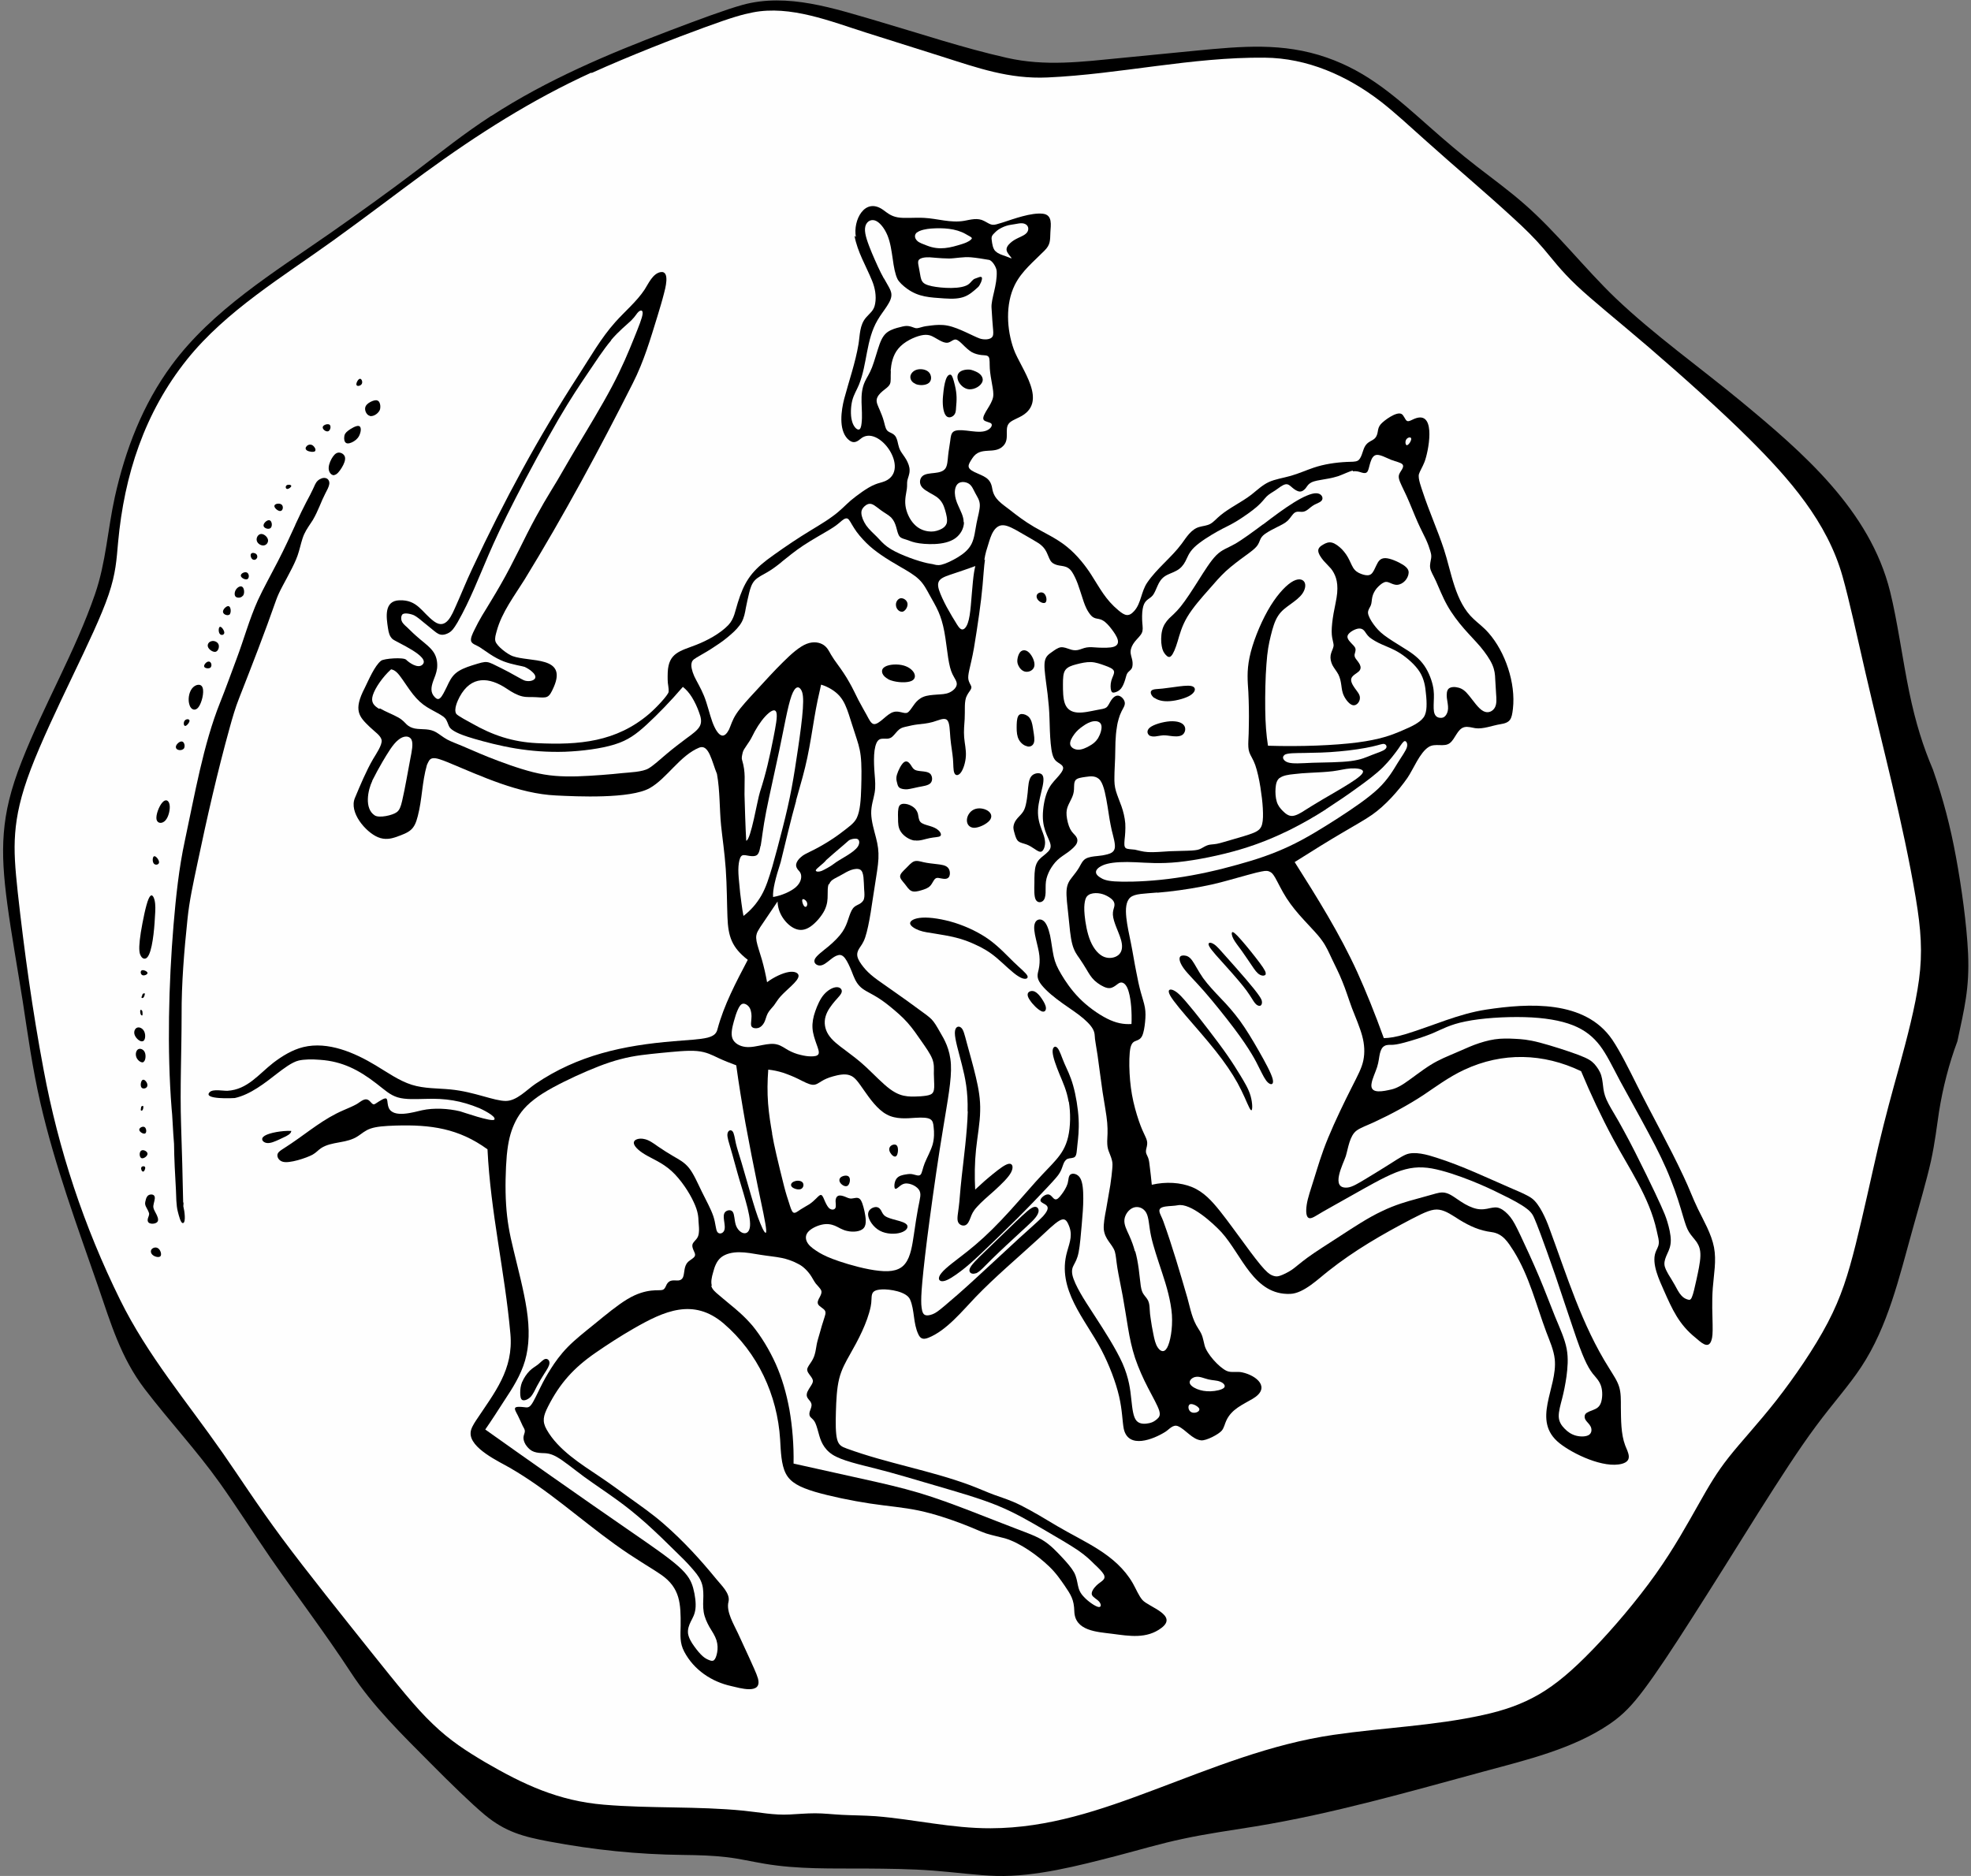 <?xml version="1.0" encoding="UTF-8"?>
<!DOCTYPE svg PUBLIC "-//W3C//DTD SVG 1.1//EN" "http://www.w3.org/Graphics/SVG/1.1/DTD/svg11.dtd">
<!-- Creator: CorelDRAW X6 -->
<svg xmlns="http://www.w3.org/2000/svg" xml:space="preserve" width="114.5mm" height="109mm" version="1.1" style="shape-rendering:geometricPrecision; text-rendering:geometricPrecision; image-rendering:optimizeQuality; fill-rule:evenodd; clip-rule:evenodd"
viewBox="0 0 11450 10900"
 xmlns:xlink="http://www.w3.org/1999/xlink">
 <rect x="0" y="0" width="11450" height="10900" fill="#808080" stroke="none"/>
 <defs>
  <style type="text/css">
   <![CDATA[
    .fil1 {fill:#FEFEFE}
    .fil0 {fill:black}
   ]]>
  </style>
 </defs>
 <g id="Layer_x0020_1">
  <g id="_379303368">
   <path class="fil0" d="M2854 673c-157,102 -288,207 -435,319 -148,112 -312,231 -504,365 -321,224 -682,444 -918,765 -168,228 -269,491 -330,766 -42,190 -51,378 -115,564 -115,334 -297,643 -426,972 -65,165 -94,291 -104,417 -10,126 -1,252 21,416 22,164 58,366 89,561 30,195 55,383 103,592 84,364 213,713 335,1065 74,215 131,412 270,595 142,186 301,356 437,547 94,132 187,279 295,436 155,224 318,438 467,666 127,195 300,363 463,527 116,117 234,232 314,299 119,99 224,127 374,155 262,49 512,75 778,78 95,1 178,4 254,13 76,9 147,26 219,38 194,33 392,27 587,28 127,1 260,2 392,12 131,10 260,28 369,31 226,6 478,-60 695,-116 131,-34 256,-72 390,-100 134,-29 278,-49 420,-72 450,-74 887,-200 1326,-319 244,-66 519,-131 731,-276 79,-54 131,-109 202,-204 71,-95 160,-229 276,-411 116,-181 259,-410 384,-610 126,-199 235,-369 336,-505 100,-135 192,-236 263,-344 156,-236 221,-522 296,-790 41,-147 83,-290 109,-405 25,-115 34,-203 47,-287 22,-139 58,-280 107,-411 40,-190 71,-306 62,-511 -8,-169 -38,-385 -70,-558 -33,-180 -74,-337 -134,-509 -56,-132 -100,-268 -138,-452 -38,-184 -69,-415 -111,-583 -117,-472 -507,-808 -866,-1105 -242,-200 -501,-383 -729,-600 -182,-175 -337,-377 -527,-544 -91,-80 -186,-149 -279,-221 -93,-72 -182,-148 -277,-232 -189,-167 -353,-317 -596,-401 -253,-88 -493,-65 -755,-40 -146,14 -292,29 -439,43 -226,22 -439,50 -663,-1 -253,-57 -504,-141 -753,-214 -249,-72 -520,-165 -781,-94 -101,28 -259,87 -425,150 -360,137 -711,285 -1036,496z"/>
   <path class="fil1" d="M3435 422c-345,157 -663,360 -969,583 -158,116 -341,256 -530,392 -291,210 -622,408 -849,691 -248,310 -365,672 -401,1063 -9,101 -13,180 -55,304 -42,124 -123,293 -211,477 -88,184 -182,382 -241,537 -59,155 -83,268 -91,373 -8,105 0,201 15,342 38,344 86,690 150,1030 87,467 234,911 445,1339 159,323 389,593 594,887 104,149 195,293 345,496 150,202 360,463 516,659 157,196 260,326 361,422 100,97 198,159 304,222 225,131 427,225 690,247 271,23 543,8 813,35 90,9 175,27 266,22 43,-2 97,-7 148,-7 51,0 99,6 156,9 57,3 124,3 197,8 224,18 440,71 667,70 336,-1 638,-106 949,-223 343,-129 679,-267 1044,-320 288,-42 582,-52 867,-115 124,-27 227,-63 327,-121 99,-58 194,-139 311,-260 117,-121 255,-283 364,-436 109,-153 188,-298 250,-407 62,-110 105,-184 176,-274 71,-90 169,-194 276,-330 106,-136 221,-303 299,-452 78,-149 118,-279 162,-454 44,-175 91,-395 132,-571 42,-176 78,-307 122,-465 43,-159 93,-345 114,-503 21,-158 12,-289 -19,-475 -74,-439 -192,-874 -292,-1308 -49,-213 -95,-425 -133,-559 -89,-318 -311,-570 -541,-799 -165,-165 -402,-376 -588,-536 -187,-160 -324,-269 -416,-356 -92,-87 -140,-153 -192,-214 -52,-61 -109,-117 -176,-178 -165,-152 -337,-296 -504,-446 -95,-85 -188,-171 -267,-232 -195,-150 -426,-252 -674,-254 -424,-4 -840,96 -1261,115 -224,10 -404,-55 -615,-122 -132,-42 -286,-90 -440,-139 -205,-65 -438,-160 -657,-117 -60,12 -116,27 -280,87 -165,60 -438,166 -656,265z"/>
   <path class="fil0" d="M4964 1370c17,94 67,175 102,261 17,41 26,89 18,133 -7,41 -27,51 -53,81 -38,44 -35,102 -44,156 -18,107 -55,212 -83,317 -17,66 -33,176 19,231 27,27 47,26 76,1 104,-90 293,178 144,245 -21,9 -42,12 -60,20 -44,17 -107,65 -142,94 -30,26 -59,59 -107,93 -47,35 -112,71 -181,115 -69,44 -142,95 -196,135 -97,74 -135,134 -171,250 -15,46 -20,93 -55,130 -48,50 -123,90 -187,115 -93,36 -160,46 -165,159 -1,32 -1,59 3,79 2,13 3,25 2,36 -5,20 -70,90 -113,127 -191,163 -407,182 -652,170 -142,-7 -258,-46 -380,-116 -12,-7 -82,-43 -89,-55 -15,-26 8,-75 20,-98 67,-124 171,-117 276,-46 28,19 58,36 87,43 29,7 58,3 82,5 64,4 73,8 102,-59 80,-183 -139,-143 -240,-180 -27,-10 -90,-56 -99,-86 -5,-18 2,-39 8,-61 29,-107 103,-204 161,-297 227,-370 440,-766 629,-1141 65,-128 102,-256 144,-392 13,-43 27,-89 37,-129 6,-23 38,-134 -19,-125 -46,8 -71,67 -93,101 -46,70 -115,127 -171,190 -83,93 -143,200 -211,305 -236,364 -435,733 -619,1126 -36,76 -68,157 -94,214 -24,53 -57,146 -128,94 -72,-53 -96,-127 -202,-123 -90,3 -76,98 -66,163 4,26 9,46 26,62 20,18 227,103 173,150 -26,23 -76,-12 -94,-30 -16,-15 -128,-7 -145,6 -38,29 -74,116 -95,158 -68,131 -33,167 28,226 31,30 67,52 70,79 3,28 -31,77 -50,109 -39,67 -75,153 -105,225 -36,84 61,197 132,228 42,18 79,9 105,0 83,-29 108,-42 128,-122 26,-100 24,-195 53,-297 8,-16 13,-36 33,-39 19,-4 53,9 88,23 197,82 412,183 629,193 119,6 432,21 545,-43 99,-56 176,-190 287,-235 56,-23 74,83 103,153 18,99 14,200 24,300 7,68 20,153 27,251 7,98 7,209 10,281 4,112 25,176 118,248 -68,130 -138,261 -176,403 -5,20 -15,38 -57,49 -43,11 -118,14 -198,21 -290,24 -556,80 -803,248 -50,34 -108,99 -172,99 -34,0 -79,-13 -133,-28 -54,-15 -117,-32 -189,-39 -71,-7 -151,-4 -224,-27 -73,-23 -140,-71 -210,-113 -121,-73 -276,-141 -420,-106 -65,16 -124,53 -174,91 -86,67 -150,156 -267,163 -25,1 -84,-12 -103,8 -43,44 140,35 146,34 91,-20 176,-88 248,-144 33,-25 84,-65 124,-74 31,-7 75,-8 124,-4 129,9 225,59 327,138 47,36 77,66 123,80 46,14 107,10 163,9 115,-4 205,10 312,54 7,3 100,46 87,66 -12,17 -185,-44 -200,-48 -67,-16 -151,-21 -220,-6 -46,10 -168,49 -194,-15 -16,-40 8,-77 -57,-36 -32,20 -28,25 -52,-1 -27,-28 -53,3 -78,17 -20,11 -43,21 -76,35 -114,49 -201,124 -303,193 -48,33 -72,43 -79,60 -6,16 5,39 29,46 38,12 139,-22 174,-41 21,-12 32,-26 48,-37 63,-42 149,-26 216,-71 22,-14 41,-33 74,-44 33,-11 79,-15 145,-17 203,-6 365,16 533,138 18,369 101,711 133,1072 19,209 -92,341 -200,504 -15,23 -30,48 -31,70 -7,91 171,171 227,204 222,128 404,296 611,445 116,84 210,136 269,177 111,77 114,169 113,296 -1,57 -6,100 21,151 56,106 159,175 274,200 45,10 181,53 154,-45 -8,-28 -30,-74 -51,-121 -22,-47 -43,-94 -65,-141 -23,-50 -70,-126 -55,-183 12,-48 -43,-97 -70,-131 -93,-114 -192,-222 -303,-319 -72,-63 -137,-107 -199,-152 -62,-45 -122,-89 -176,-125 -110,-74 -241,-155 -308,-273 -28,-49 -19,-81 7,-133 69,-137 151,-227 277,-314 65,-45 145,-97 220,-140 179,-103 348,-180 524,-30 198,170 312,416 328,674 4,69 6,146 33,198 27,52 80,79 169,106 89,26 214,52 320,68 106,16 194,22 284,41 90,19 183,51 249,76 66,25 104,44 142,57 38,12 75,19 108,28 89,26 191,100 257,163 43,41 68,80 90,111 38,56 55,82 57,150 3,115 133,120 220,131 99,13 200,31 286,-34 98,-74 -73,-121 -110,-162 -22,-25 -37,-64 -57,-99 -98,-168 -278,-236 -437,-330 -62,-37 -146,-88 -212,-121 -66,-33 -114,-46 -157,-62 -43,-16 -82,-34 -140,-56 -233,-86 -482,-127 -714,-212 -31,-11 -48,-20 -57,-54 -9,-35 -9,-96 -7,-161 2,-65 5,-135 19,-191 14,-56 39,-99 62,-140 48,-84 101,-184 121,-279 13,-60 -14,-96 66,-100 43,-2 143,12 163,59 27,62 17,137 48,202 11,23 25,33 58,20 106,-42 198,-157 275,-237 115,-119 240,-224 362,-336 50,-46 96,-92 125,-108 29,-16 40,-2 50,19 29,60 11,102 -6,162 -62,219 106,392 199,570 46,88 84,188 103,270 19,82 19,147 27,188 26,122 174,61 241,19 23,-14 45,-46 75,-33 45,20 82,77 134,82 29,3 102,-35 120,-57 13,-16 17,-39 26,-58 31,-67 95,-92 154,-127 107,-64 22,-135 -62,-153 -30,-7 -64,4 -91,-9 -44,-21 -114,-98 -127,-147 -11,-43 -10,-58 -36,-97 -37,-56 -46,-114 -64,-179 -43,-148 -88,-302 -140,-446 -16,-45 -49,-77 15,-86 21,-3 49,-3 69,-7 75,-15 205,104 254,157 119,132 188,367 400,358 78,-3 164,-89 221,-133 150,-119 313,-213 483,-302 81,-42 122,-60 161,-54 40,6 78,34 118,59 61,37 116,62 186,71 66,9 95,58 129,111 90,145 130,312 189,470 20,53 43,103 49,158 17,168 -138,356 28,488 78,62 257,148 363,119 64,-18 34,-66 18,-107 -25,-66 -24,-151 -25,-220 0,-45 1,-85 -10,-120 -11,-36 -33,-67 -58,-108 -160,-253 -245,-537 -348,-815 -18,-50 -56,-139 -101,-172 -26,-19 -67,-36 -109,-54 -146,-63 -295,-135 -447,-183 -49,-16 -127,-39 -177,-17 -28,12 -67,39 -109,65 -42,27 -88,54 -127,78 -40,24 -74,45 -101,48 -106,11 -24,-141 -11,-182 14,-46 22,-119 63,-149 23,-17 61,-30 104,-50 95,-44 197,-99 285,-157 63,-42 147,-105 236,-146 222,-104 460,-97 679,8 55,132 116,262 185,391 93,174 211,339 254,535 8,38 15,58 12,77 -2,19 -14,35 -19,51 -23,66 23,161 48,218 50,113 88,199 185,277 27,22 74,72 92,15 6,-17 8,-40 7,-92 -1,-52 -5,-132 1,-212 6,-80 22,-159 7,-237 -15,-78 -61,-156 -93,-222 -32,-66 -50,-119 -84,-190 -83,-178 -181,-351 -269,-527 -48,-96 -99,-199 -145,-267 -158,-232 -486,-212 -731,-175 -164,25 -310,94 -467,142 -60,18 -94,23 -129,24 -50,-139 -105,-275 -154,-383 -101,-222 -234,-435 -364,-640 98,-62 196,-123 273,-168 77,-46 133,-76 177,-107 76,-53 152,-138 205,-214 35,-51 72,-148 124,-180 38,-24 89,3 122,-22 32,-24 44,-83 85,-93 20,-5 44,3 63,6 45,7 101,-16 146,-23 59,-9 66,-30 73,-90 17,-148 -44,-330 -142,-441 -32,-36 -61,-56 -86,-80 -109,-100 -129,-272 -173,-406 -37,-112 -86,-220 -123,-333 -7,-22 -29,-78 -22,-103 5,-17 21,-42 32,-70 22,-55 70,-290 -46,-256 -24,7 -43,23 -55,17 -12,-6 -18,-34 -33,-41 -29,-15 -102,39 -120,60 -12,14 -15,28 -17,42 -10,65 -51,41 -77,91 -11,21 -18,68 -40,79 -13,7 -35,6 -63,7 -64,3 -133,13 -194,34 -39,13 -86,34 -132,47 -46,13 -90,19 -127,36 -37,17 -67,46 -101,73 -57,44 -127,76 -181,121 -21,17 -38,38 -58,49 -20,11 -44,12 -64,18 -47,13 -75,60 -102,97 -60,81 -145,144 -201,227 -35,52 -35,119 -74,163 -33,38 -56,28 -92,-2 -76,-63 -107,-127 -159,-208 -30,-47 -80,-113 -141,-162 -60,-49 -132,-81 -190,-115 -58,-34 -103,-69 -140,-98 -48,-38 -94,-62 -104,-126 -10,-64 -51,-70 -103,-95 -49,-24 -38,-41 -12,-81 47,-73 129,-17 180,-72 37,-39 6,-94 30,-127 11,-16 37,-26 61,-38 179,-85 9,-283 -31,-396 -41,-114 -49,-262 6,-373 40,-81 111,-137 173,-200 35,-35 32,-59 34,-107 2,-40 14,-100 -43,-107 -68,-8 -170,30 -235,51 -61,19 -57,19 -107,-9 -37,-20 -77,-8 -115,-1 -80,14 -155,-13 -234,-17 -55,-3 -113,4 -153,-3 -40,-7 -62,-27 -84,-43 -107,-77 -177,60 -159,157zm-2802 3167c17,-34 40,-77 59,-109 31,-52 61,-104 93,-129 31,-26 64,-25 76,-2 12,23 2,69 -6,110 -16,82 -29,165 -48,247 -8,34 -15,53 -31,65 -23,18 -102,36 -128,19 -62,-40 -40,-148 -14,-201z"/>
   <path class="fil0" d="M2071 2237c4,10 25,5 31,-7 6,-12 -2,-31 -12,-29 -10,2 -23,26 -19,36z"/>
   <path class="fil0" d="M2148 2417c17,4 39,-8 50,-22 12,-13 12,-27 11,-40 -2,-13 -6,-24 -17,-28 -10,-4 -26,1 -41,9 -15,8 -29,20 -30,37 -1,17 10,39 27,43z"/>
   <path class="fil0" d="M1906 2506c13,-4 19,-29 9,-38 -10,-8 -37,0 -40,13 -3,13 18,29 31,25z"/>
   <path class="fil0" d="M2011 2574c10,6 29,0 45,-10 16,-10 29,-24 35,-43 7,-19 8,-43 -7,-46 -14,-3 -44,14 -61,27 -17,13 -22,22 -23,35 -2,13 0,31 11,37z"/>
   <path class="fil0" d="M1830 2621c8,-8 -3,-26 -15,-34 -12,-7 -26,-3 -33,5 -8,8 -10,18 2,26 12,7 39,11 47,3z"/>
   <path class="fil0" d="M1942 2760c15,-2 30,-21 43,-42 13,-21 23,-45 19,-62 -4,-17 -23,-28 -39,-26 -16,2 -28,17 -39,36 -11,20 -19,44 -16,63 3,19 17,34 32,32z"/>
   <path class="fil0" d="M1668 2841c9,1 25,-11 24,-18 -1,-7 -19,-9 -27,-3 -8,6 -6,20 3,21z"/>
   <path class="fil0" d="M1630 2969c14,-2 18,-27 6,-37 -12,-10 -40,-6 -42,7 -2,12 22,33 36,30z"/>
   <path class="fil0" d="M1572 3068c12,-11 8,-41 -6,-45 -14,-4 -37,17 -35,32 2,15 30,23 41,13z"/>
   <path class="fil0" d="M1534 3169c16,-3 27,-20 22,-36 -5,-17 -26,-33 -42,-30 -16,3 -27,23 -22,40 5,17 26,29 42,26z"/>
   <path class="fil0" d="M1466 3249c8,7 20,4 25,-4 6,-7 5,-19 -3,-26 -8,-7 -23,-9 -29,-2 -6,7 -2,25 6,31z"/>
   <path class="fil0" d="M1437 3365c12,-6 11,-31 -2,-38 -13,-7 -37,5 -36,18 1,13 26,26 39,20z"/>
   <path class="fil0" d="M1412 3461c10,-14 7,-41 -3,-50 -10,-9 -27,-1 -37,13 -10,14 -12,34 -3,43 10,9 32,8 42,-6z"/>
   <path class="fil0" d="M1336 3567c7,-11 5,-36 -4,-43 -9,-7 -25,5 -32,16 -7,11 -6,21 3,28 9,7 27,10 34,-1z"/>
   <path class="fil0" d="M1276 3682c8,12 26,8 27,-5 1,-13 -16,-37 -25,-35 -9,2 -10,29 -2,40z"/>
   <path class="fil0" d="M1253 3787c15,-4 23,-29 16,-44 -7,-15 -27,-22 -42,-17 -15,4 -25,20 -18,35 7,15 29,30 45,26z"/>
   <path class="fil0" d="M1224 3877c9,-10 3,-32 -10,-33 -13,-2 -31,18 -28,29 3,11 29,14 38,5z"/>
   <path class="fil0" d="M1101 4097c9,27 33,37 52,12 19,-25 34,-86 24,-113 -9,-27 -43,-20 -62,5 -19,25 -24,68 -14,95z"/>
   <path class="fil0" d="M1076 4218c9,0 26,-21 25,-31 -1,-10 -19,-11 -28,0 -8,10 -7,31 3,31z"/>
   <path class="fil0" d="M1070 4345c6,-12 0,-33 -11,-36 -12,-4 -29,10 -35,22 -6,12 0,23 12,26 12,4 29,0 35,-12z"/>
   <path class="fil0" d="M961 4767c19,-21 29,-66 24,-92 -5,-26 -23,-34 -42,-12 -19,21 -38,71 -34,97 5,26 33,28 52,7z"/>
   <path class="fil0" d="M924 5011c1,-14 -18,-38 -28,-36 -10,2 -12,30 -3,42 9,12 30,8 31,-6z"/>
   <path class="fil0" d="M815 5547c8,23 27,31 41,15 14,-16 24,-54 31,-99 7,-44 11,-94 13,-135 3,-41 4,-72 -2,-97 -6,-25 -19,-45 -35,-8 -16,37 -34,129 -45,195 -10,66 -12,105 -4,128z"/>
   <path class="fil0" d="M827 5666c11,5 31,-4 30,-13 -1,-9 -23,-19 -33,-15 -10,4 -8,23 3,28z"/>
   <path class="fil0" d="M833 5797c6,-6 10,-24 8,-25 -17,-2 -13,13 -18,19 -4,6 3,11 9,6z"/>
   <path class="fil0" d="M828 5895c0,-8 2,-28 -11,-27 -4,-1 -3,16 0,25 4,9 11,10 11,2z"/>
   <path class="fil0" d="M830 6050c14,-5 17,-34 9,-54 -8,-20 -28,-30 -42,-25 -14,5 -22,25 -14,44 8,20 32,40 46,35z"/>
   <path class="fil0" d="M834 6170c12,-8 15,-38 7,-56 -8,-18 -27,-24 -39,-17 -12,8 -17,29 -9,48 8,18 29,33 41,26z"/>
   <path class="fil0" d="M856 6308c3,-15 -15,-38 -26,-34 -11,3 -17,33 -8,45 9,11 32,5 34,-10z"/>
   <path class="fil0" d="M829 6449c4,-7 5,-22 2,-23 -14,-1 -11,12 -13,20 -2,8 6,10 10,4z"/>
   <path class="fil0" d="M843 6586c10,-5 8,-30 -3,-37 -11,-7 -32,4 -31,16 1,12 24,26 34,21z"/>
   <path class="fil0" d="M1548 6641c22,4 50,-9 74,-20 24,-11 43,-20 55,-28 11,-8 15,-15 15,-22 -55,-2 -126,11 -154,28 -28,17 -12,38 10,42z"/>
   <path class="fil0" d="M821 6729c12,6 36,-11 36,-25 0,-14 -25,-27 -37,-18 -12,8 -11,37 1,43z"/>
   <path class="fil0" d="M831 6808c7,0 15,-18 12,-26 -3,-8 -18,-7 -22,1 -4,9 3,25 10,24z"/>
   <path class="fil0" d="M866 7048c2,12 -4,21 -7,32 -3,11 -1,24 12,28 13,5 38,2 45,-11 7,-12 -3,-34 -12,-50 -8,-16 -15,-26 -13,-42 2,-17 12,-40 7,-53 -4,-13 -23,-14 -34,-8 -11,6 -16,20 -18,31 -3,11 -5,20 0,32 5,12 16,28 19,40z"/>
   <path class="fil0" d="M933 7298c7,-11 -1,-36 -15,-45 -13,-9 -31,-3 -38,7 -7,11 -3,26 11,35 13,9 35,13 42,3z"/>
   <path class="fil1" d="M5136 1619c21,39 39,63 42,87 3,24 -9,47 -25,72 -16,25 -37,51 -55,82 -68,116 -59,253 -108,375 -14,34 -30,57 -39,92 -9,36 -11,85 -2,118 8,33 27,51 38,51 11,1 16,-16 18,-36 10,-82 -17,-165 20,-244 11,-24 26,-43 41,-82 15,-39 30,-96 44,-135 14,-38 28,-57 48,-71 21,-14 48,-22 70,-27 22,-6 37,-9 52,-6 15,2 29,10 41,12 12,1 23,-4 36,-7 13,-4 29,-6 54,-9 25,-3 58,-6 94,1 35,7 72,23 105,38 33,15 62,30 82,37 20,7 64,10 75,-14 5,-11 3,-29 1,-51 -2,-22 -4,-48 -8,-114 -3,-52 34,-131 30,-212 -1,-23 -26,-63 -45,-66 -35,-6 -71,-12 -105,-15 -43,-4 -94,7 -127,7 -59,-1 -90,-6 -113,-7 -30,-1 -54,4 -63,16 -8,12 0,35 4,60 11,61 8,78 73,92 52,11 176,21 216,-14 11,-9 21,-26 34,-30 14,-4 36,-17 40,-6 4,11 -11,45 -22,55 -58,53 -88,74 -197,66 -82,-6 -147,-7 -215,-56 -25,-18 -47,-39 -56,-56 -14,-28 -22,-73 -28,-118 -7,-46 -13,-93 -30,-135 -17,-42 -46,-79 -73,-88 -28,-9 -55,10 -58,46 -3,36 18,89 40,143 23,54 47,108 69,147z"/>
   <path class="fil1" d="M5784 1460c14,15 39,22 59,29 20,7 36,16 33,10 -3,-6 -24,-26 -28,-43 -4,-17 8,-32 21,-44 13,-12 28,-21 47,-30 19,-9 42,-18 52,-34 10,-16 7,-38 -14,-47 -21,-9 -44,0 -81,5 -37,5 -73,25 -89,41 -15,16 -27,22 -23,47 3,25 7,50 21,65z"/>
   <path class="fil1" d="M5327 1350c-17,14 -14,34 0,48 13,14 37,20 58,29 74,29 134,13 207,-10 37,-12 48,-23 53,-30 5,-7 -13,-14 -35,-27 -57,-33 -133,-37 -201,-32 -28,2 -65,9 -82,23z"/>
   <path class="fil1" d="M5175 2156c-2,37 2,59 -5,75 -7,16 -25,27 -42,41 -17,14 -32,31 -35,49 -3,18 8,39 17,60 9,21 18,43 24,65 6,21 9,41 18,53 9,12 22,14 33,21 11,6 19,16 23,27 5,11 7,24 10,36 3,12 6,24 14,38 8,14 22,31 33,50 11,20 20,42 19,64 0,21 -10,42 -13,57 -3,16 0,26 -3,49 -3,23 -13,58 -8,97 5,39 25,81 50,107 25,27 54,38 80,42 26,4 47,0 67,-8 20,-8 37,-20 43,-40 5,-20 -2,-49 -10,-76 -8,-27 -18,-51 -44,-72 -26,-20 -68,-36 -88,-58 -20,-22 -16,-51 0,-66 16,-15 46,-16 72,-19 27,-3 50,-9 62,-26 12,-17 13,-47 16,-76 3,-30 9,-59 12,-84 3,-25 5,-44 19,-54 14,-10 41,-10 76,-6 35,4 77,11 106,3 30,-8 46,-30 39,-42 -7,-11 -38,-11 -46,-24 -8,-13 8,-39 22,-62 15,-24 28,-46 33,-69 4,-23 -1,-47 -6,-76 -5,-28 -11,-61 -13,-90 -2,-29 1,-55 -6,-67 -7,-12 -24,-10 -42,-12 -18,-2 -39,-7 -57,-17 -18,-11 -35,-27 -50,-42 -15,-15 -30,-29 -42,-31 -13,-2 -24,9 -35,14 -11,6 -22,6 -37,1 -15,-5 -33,-16 -52,-27 -19,-11 -40,-21 -79,-12 -39,9 -98,36 -131,76 -34,40 -42,92 -45,129z"/>
   <path class="fil1" d="M8175 2586c10,-2 25,-27 23,-38 -2,-11 -21,-7 -29,6 -8,13 -4,35 6,33z"/>
   <path class="fil1" d="M7860 2734c-23,5 -53,21 -87,33 -34,11 -74,17 -103,22 -29,5 -48,10 -60,19 -12,8 -18,20 -26,30 -9,10 -20,19 -34,18 -14,-1 -29,-11 -42,-22 -13,-11 -24,-23 -40,-20 -17,3 -39,21 -59,35 -20,13 -37,22 -51,36 -14,14 -25,32 -56,59 -31,27 -83,63 -121,86 -38,23 -64,33 -107,57 -43,24 -103,61 -136,93 -33,32 -40,60 -52,82 -12,23 -28,41 -50,53 -22,13 -50,20 -70,34 -20,14 -32,33 -41,54 -10,21 -17,42 -28,56 -11,14 -26,20 -37,31 -11,11 -18,25 -22,49 -4,23 -4,55 -2,80 2,25 5,42 -3,59 -8,17 -27,33 -41,51 -14,18 -23,37 -24,56 -1,18 7,36 10,53 3,17 2,34 -3,45 -6,11 -17,17 -24,26 -7,9 -9,21 -14,38 -5,17 -13,39 -24,53 -11,14 -25,20 -36,23 -11,3 -18,2 -22,-10 -4,-12 -5,-36 1,-58 6,-22 20,-42 15,-56 -5,-14 -28,-23 -53,-32 -25,-9 -52,-19 -80,-20 -28,-1 -58,6 -85,13 -27,7 -51,15 -64,33 -13,18 -14,47 -14,84 0,37 0,82 12,113 12,31 36,47 71,50 35,3 80,-8 111,-14 31,-6 47,-7 59,-16 11,-9 17,-26 27,-41 10,-15 25,-29 41,-27 17,2 35,21 38,39 3,18 -10,35 -18,51 -8,16 -13,30 -17,44 -4,14 -8,28 -11,51 -4,23 -7,55 -8,84 -1,30 -1,58 -2,93 -1,35 -4,76 -4,109 -1,33 1,57 9,84 8,27 21,57 32,88 11,31 19,65 22,99 2,34 -1,70 -4,95 -2,26 -3,41 7,49 10,7 31,6 53,9 21,4 43,12 76,14 34,2 81,-2 128,-5 47,-2 96,-2 126,-4 30,-2 42,-5 55,-12 13,-7 27,-16 41,-20 14,-4 27,-3 50,-7 22,-4 54,-15 94,-26 40,-12 89,-25 120,-38 31,-13 43,-27 49,-50 6,-23 6,-57 4,-93 -2,-37 -7,-77 -14,-122 -7,-45 -18,-95 -30,-129 -12,-34 -27,-53 -34,-73 -7,-20 -7,-42 -6,-67 1,-25 3,-54 3,-103 1,-49 0,-118 -3,-181 -4,-63 -10,-120 7,-202 17,-82 59,-188 105,-270 46,-82 97,-139 136,-165 39,-26 66,-20 77,-3 11,17 5,45 -11,68 -16,23 -42,42 -68,61 -26,19 -53,37 -73,68 -20,30 -32,72 -43,117 -11,44 -20,90 -25,165 -6,74 -8,177 -7,260 1,84 6,149 16,213 193,6 387,-2 519,-19 132,-17 201,-44 246,-63 45,-19 67,-29 88,-41 21,-12 40,-26 52,-43 11,-17 15,-38 16,-60 1,-23 0,-48 -4,-82 -3,-34 -9,-78 -35,-120 -26,-42 -74,-83 -114,-109 -41,-26 -74,-37 -105,-51 -30,-13 -57,-29 -73,-42 -16,-14 -21,-26 -29,-36 -8,-10 -20,-18 -40,-14 -20,4 -49,21 -57,37 -8,16 6,32 18,45 12,13 24,23 26,34 3,11 -3,24 -5,34 -1,10 2,18 9,27 13,18 40,45 17,70 -12,12 -37,23 -44,40 -7,16 5,38 19,58 14,20 31,37 30,58 0,21 -18,44 -38,42 -20,-2 -42,-29 -54,-53 -12,-24 -13,-44 -16,-64 -3,-21 -7,-42 -17,-62 -10,-19 -25,-36 -35,-55 -9,-19 -13,-39 -10,-57 3,-18 12,-33 15,-45 4,-12 2,-19 -1,-33 -3,-13 -8,-32 -8,-60 0,-28 4,-65 11,-105 7,-40 18,-84 21,-119 3,-36 0,-63 -7,-86 -7,-22 -17,-40 -29,-55 -13,-15 -28,-29 -43,-46 -15,-18 -30,-40 -31,-57 -1,-17 13,-28 29,-37 15,-9 32,-16 51,-11 19,5 40,21 58,39 18,19 32,40 42,61 11,21 18,43 32,58 13,15 33,23 50,28 18,5 34,6 46,-4 12,-10 20,-30 30,-51 10,-21 21,-41 51,-41 29,0 77,22 104,39 27,18 33,32 32,47 -1,16 -9,33 -21,46 -12,13 -29,22 -45,23 -16,1 -30,-6 -42,-11 -12,-5 -22,-9 -35,-3 -13,5 -30,20 -43,35 -13,16 -21,33 -25,50 -4,17 -3,35 -9,49 -6,14 -17,26 -16,44 2,18 16,43 32,65 16,22 33,42 62,64 29,22 70,47 110,72 41,25 81,51 112,90 31,38 51,89 60,128 9,39 7,67 6,95 -1,28 -2,56 5,72 7,17 20,22 32,23 12,1 22,-2 30,-11 8,-9 15,-23 16,-42 1,-18 -4,-41 -7,-63 -2,-22 -1,-43 11,-54 13,-11 37,-11 58,-5 21,6 38,18 61,47 24,29 53,74 82,89 28,15 55,1 67,-21 12,-22 9,-52 7,-81 -2,-29 -3,-57 -5,-84 -1,-27 -3,-52 -17,-84 -14,-32 -40,-69 -69,-104 -29,-34 -61,-66 -95,-105 -34,-39 -70,-86 -98,-136 -28,-50 -48,-103 -65,-140 -17,-37 -31,-57 -34,-78 -3,-20 4,-41 6,-57 2,-16 -1,-26 -6,-43 -5,-17 -13,-40 -25,-66 -12,-26 -28,-55 -48,-100 -20,-45 -43,-105 -64,-151 -21,-46 -39,-78 -44,-100 -5,-22 4,-33 12,-46 9,-13 17,-28 8,-38 -9,-10 -35,-15 -65,-26 -29,-12 -62,-30 -83,-29 -21,1 -31,21 -38,43 -7,21 -10,43 -17,54 -8,11 -19,10 -33,6 -14,-4 -30,-11 -53,-7z"/>
   <path class="fil1" d="M5600 3036c-1,34 -19,69 -51,92 -31,22 -75,31 -118,33 -43,2 -85,-2 -112,-8 -27,-6 -39,-13 -53,-17 -14,-5 -30,-7 -40,-19 -10,-12 -14,-34 -20,-55 -6,-21 -14,-39 -29,-55 -15,-15 -39,-27 -59,-42 -20,-14 -38,-31 -54,-36 -16,-5 -30,2 -41,12 -11,10 -20,22 -19,41 1,20 11,46 28,71 17,24 41,45 62,66 20,21 37,41 62,59 25,18 59,35 98,51 39,16 84,31 112,38 28,8 41,8 53,11 13,3 27,9 51,3 25,-6 61,-23 94,-43 33,-20 63,-44 80,-78 17,-34 21,-79 29,-120 8,-41 20,-79 19,-107 -1,-28 -15,-46 -26,-67 -11,-20 -19,-43 -37,-55 -18,-12 -45,-14 -61,-3 -16,11 -22,35 -21,58 1,24 8,47 21,75 12,28 30,59 30,92z"/>
   <path class="fil1" d="M4540 3266c-32,26 -57,44 -83,59 -26,15 -54,28 -72,47 -18,19 -26,45 -33,73 -7,28 -13,57 -19,86 -5,29 -10,57 -24,83 -14,26 -38,51 -65,74 -26,23 -55,45 -88,66 -32,22 -68,43 -93,57 -25,15 -41,22 -45,40 -5,18 1,46 15,78 15,32 38,68 57,115 19,47 32,106 48,150 16,44 35,73 53,79 17,6 32,-11 44,-34 11,-24 18,-54 43,-92 25,-38 67,-83 116,-136 49,-53 103,-113 154,-163 50,-50 97,-91 138,-107 41,-16 77,-8 99,7 22,15 31,36 42,55 11,19 23,36 42,62 19,26 44,62 64,98 21,36 37,72 54,105 17,33 34,61 48,87 14,26 24,48 40,52 16,3 36,-13 56,-30 20,-17 40,-35 60,-40 20,-6 41,1 55,4 14,3 23,4 33,-6 10,-9 21,-28 34,-45 13,-17 29,-32 51,-41 22,-9 50,-11 77,-13 27,-2 52,-2 74,-12 22,-10 41,-28 43,-47 2,-18 -14,-37 -25,-60 -11,-23 -18,-51 -25,-95 -7,-44 -13,-103 -22,-151 -9,-48 -20,-84 -35,-118 -15,-34 -34,-65 -51,-96 -17,-31 -33,-63 -61,-90 -28,-27 -68,-50 -108,-73 -40,-23 -80,-47 -113,-70 -33,-23 -60,-44 -86,-70 -26,-26 -53,-57 -70,-85 -18,-27 -27,-51 -39,-56 -13,-5 -29,9 -44,22 -15,13 -30,25 -67,47 -37,22 -96,55 -146,88 -50,33 -90,67 -123,93z"/>
   <path class="fil1" d="M5722 3251c-6,40 -9,96 -14,150 -5,54 -11,106 -20,169 -9,63 -20,137 -30,195 -10,58 -21,99 -27,127 -6,28 -8,44 -5,58 3,14 11,26 15,35 4,9 2,15 -4,25 -7,10 -18,25 -25,43 -6,19 -7,41 -7,60 0,20 0,36 -1,65 -2,29 -6,69 -3,106 3,37 12,71 10,109 -2,37 -15,78 -30,97 -15,19 -31,17 -37,1 -7,-16 -5,-47 -8,-82 -3,-35 -11,-76 -15,-120 -4,-44 -3,-92 -20,-106 -16,-15 -50,3 -82,12 -32,9 -61,11 -87,14 -25,3 -46,8 -63,12 -17,4 -31,6 -45,17 -14,11 -28,32 -41,43 -13,11 -26,12 -41,11 -15,0 -31,-2 -43,13 -12,15 -19,46 -21,81 -2,36 0,76 3,113 3,37 6,71 0,107 -6,36 -21,75 -20,121 1,46 17,98 28,141 11,43 16,77 14,121 -2,44 -12,97 -20,151 -9,54 -16,107 -25,162 -9,55 -20,110 -32,145 -12,35 -25,48 -34,63 -9,14 -15,30 -11,48 4,19 19,41 35,61 16,20 34,38 62,60 28,22 68,48 115,82 48,33 104,74 142,102 39,28 60,43 77,60 16,17 28,37 50,76 23,39 57,96 62,185 5,89 -19,210 -45,371 -27,161 -56,363 -78,527 -22,163 -36,288 -43,365 -7,77 -7,106 -6,132 2,26 5,48 16,58 12,10 32,6 50,-1 18,-7 33,-18 71,-50 38,-32 100,-85 180,-159 80,-73 180,-167 251,-232 71,-65 114,-101 139,-128 25,-28 33,-47 23,-60 -10,-13 -37,-18 -38,-32 0,-14 26,-36 45,-35 18,1 27,24 39,28 12,5 25,-9 39,-28 14,-18 28,-41 35,-63 6,-22 4,-44 17,-53 13,-9 41,-4 56,21 15,25 18,71 18,118 0,47 -4,96 -9,153 -5,56 -10,120 -18,160 -8,40 -19,56 -27,72 -9,16 -15,33 -9,61 6,28 25,67 46,104 21,37 44,72 90,143 46,71 116,179 155,266 38,87 45,153 51,209 6,56 11,102 30,124 19,22 52,19 75,14 22,-5 33,-14 44,-23 11,-10 22,-20 13,-50 -9,-29 -37,-78 -65,-132 -28,-54 -55,-114 -75,-173 -19,-58 -31,-115 -41,-175 -10,-60 -20,-125 -31,-186 -11,-61 -24,-119 -31,-163 -7,-44 -8,-73 -15,-96 -8,-23 -23,-40 -36,-59 -13,-19 -25,-40 -28,-70 -2,-30 5,-71 14,-117 8,-46 17,-98 24,-139 6,-40 9,-69 11,-91 2,-22 3,-38 -2,-55 -4,-17 -13,-36 -19,-53 -6,-17 -8,-31 -8,-56 1,-25 4,-60 0,-107 -4,-48 -16,-107 -27,-180 -11,-73 -21,-158 -29,-212 -8,-54 -13,-76 -15,-95 -2,-19 0,-36 -13,-59 -13,-23 -41,-51 -79,-80 -38,-29 -86,-59 -130,-93 -45,-34 -86,-73 -102,-102 -16,-29 -8,-48 -3,-71 5,-23 7,-50 4,-79 -3,-29 -12,-61 -20,-96 -8,-34 -15,-71 -6,-93 8,-22 31,-28 49,-14 18,13 30,46 39,85 8,39 13,85 21,122 8,37 21,65 44,104 23,39 57,90 104,138 47,48 108,92 161,119 53,27 98,35 143,32 3,-69 -3,-140 -15,-183 -11,-43 -28,-56 -41,-58 -14,-2 -24,9 -37,18 -13,9 -27,18 -49,13 -22,-5 -51,-23 -72,-42 -21,-20 -33,-41 -46,-63 -13,-22 -27,-44 -42,-66 -15,-21 -31,-42 -42,-83 -11,-41 -16,-103 -22,-162 -6,-59 -14,-115 -11,-152 3,-37 17,-56 32,-75 15,-19 30,-38 41,-57 11,-19 19,-39 37,-50 18,-11 46,-14 68,-16 23,-2 40,-5 59,-10 19,-5 39,-13 43,-37 4,-24 -8,-63 -18,-104 -9,-41 -16,-82 -24,-137 -9,-54 -20,-121 -42,-151 -23,-30 -57,-25 -85,-21 -28,4 -49,7 -59,19 -10,13 -8,35 -9,54 -1,19 -6,35 -13,50 -7,16 -16,31 -22,46 -6,15 -10,30 -8,55 2,24 10,58 21,79 11,21 24,30 33,42 9,12 12,27 4,43 -8,16 -28,33 -49,49 -21,15 -44,29 -62,46 -18,17 -32,37 -44,58 -11,21 -20,44 -23,67 -3,23 -1,45 -2,66 -1,21 -5,39 -17,48 -12,9 -31,10 -41,-10 -9,-19 -8,-57 -7,-96 0,-38 0,-77 9,-103 9,-27 26,-41 45,-56 18,-15 38,-30 40,-49 3,-20 -11,-44 -23,-73 -12,-29 -22,-63 -22,-107 0,-44 9,-99 24,-137 15,-39 36,-61 56,-83 20,-22 37,-43 38,-58 1,-15 -15,-24 -29,-33 -14,-9 -26,-20 -34,-51 -8,-31 -12,-84 -14,-133 -2,-49 -2,-93 -6,-141 -4,-48 -10,-99 -17,-147 -6,-48 -12,-91 -6,-119 6,-28 23,-39 40,-51 17,-12 34,-25 52,-28 18,-2 36,6 52,11 16,6 31,8 47,5 16,-3 33,-12 52,-15 19,-3 40,-1 69,1 29,1 67,2 88,-5 22,-7 28,-23 23,-41 -5,-19 -20,-41 -36,-62 -16,-21 -34,-41 -51,-50 -17,-10 -32,-9 -44,-13 -12,-4 -21,-11 -30,-23 -9,-12 -19,-27 -29,-52 -10,-24 -19,-58 -29,-86 -9,-29 -18,-53 -29,-76 -11,-23 -23,-44 -39,-54 -16,-11 -34,-12 -52,-15 -18,-3 -35,-9 -46,-21 -11,-12 -16,-30 -24,-47 -7,-17 -17,-33 -30,-45 -13,-13 -29,-22 -51,-35 -23,-13 -52,-30 -83,-48 -31,-18 -64,-36 -90,-38 -26,-2 -45,13 -59,35 -14,22 -22,50 -30,76 -8,26 -17,51 -23,91z"/>
   <path class="fil1" d="M5511 3547c15,28 27,46 39,66 12,20 24,41 37,44 13,3 26,-11 35,-36 9,-25 14,-60 18,-105 4,-45 8,-99 12,-138 4,-40 8,-65 14,-89 -40,14 -80,29 -118,41 -38,13 -75,23 -90,42 -15,19 -8,46 5,78 13,32 32,70 48,97z"/>
   <path class="fil1" d="M2207 4116c32,19 79,37 107,53 28,16 37,30 49,41 12,11 27,19 47,23 20,4 45,3 66,5 21,2 39,6 58,17 19,11 40,29 64,42 24,13 51,22 86,37 35,14 79,35 151,64 73,29 175,67 263,89 88,22 162,26 254,24 92,-3 201,-12 264,-19 39,-4 118,-6 153,-28 27,-16 64,-50 103,-83 39,-33 80,-64 116,-91 36,-26 66,-48 78,-72 12,-24 6,-50 -5,-79 -10,-29 -25,-61 -41,-87 -16,-26 -33,-45 -53,-61 -71,83 -148,162 -210,219 -62,57 -110,92 -188,116 -78,24 -186,38 -287,42 -101,3 -194,-4 -286,-19 -92,-15 -181,-39 -240,-56 -58,-17 -85,-28 -105,-38 -19,-10 -31,-18 -39,-29 -7,-11 -10,-24 -16,-36 -5,-12 -13,-23 -34,-35 -20,-13 -52,-28 -81,-46 -29,-18 -55,-41 -82,-75 -27,-34 -56,-81 -77,-108 -21,-27 -35,-34 -50,-37 -50,45 -93,109 -106,150 -13,41 5,61 37,80z"/>
   <path class="fil1" d="M4418 4915c-7,39 -14,52 -28,57 -14,5 -33,2 -49,-1 -16,-3 -28,-5 -36,5 -8,10 -13,32 -15,58 -2,26 0,57 4,95 3,38 8,83 13,117 4,33 8,55 12,76 42,-32 77,-72 104,-119 27,-47 44,-102 64,-169 19,-67 40,-146 60,-225 20,-78 38,-156 52,-231 14,-75 25,-148 37,-229 12,-81 24,-170 28,-231 4,-61 1,-93 -11,-111 -12,-19 -33,-25 -55,36 -22,61 -44,189 -71,317 -27,129 -57,258 -76,355 -19,97 -25,161 -32,200z"/>
   <path class="fil1" d="M4311 4416c22,73 13,119 14,201 1,43 6,208 10,268 27,-3 65,-239 80,-284 35,-108 56,-202 78,-314 12,-62 25,-125 17,-148 -8,-24 -35,-8 -64,23 -29,31 -58,78 -76,116 -18,38 -50,72 -55,93 -5,21 -8,33 -4,46z"/>
   <path class="fil1" d="M6217 4325c3,18 23,30 45,31 22,1 46,-10 67,-22 20,-11 36,-23 50,-45 13,-22 24,-55 19,-75 -5,-20 -25,-26 -46,-23 -21,3 -43,15 -62,29 -19,13 -35,27 -49,46 -14,19 -27,42 -24,59z"/>
   <path class="fil1" d="M7702 4703c-64,41 -131,80 -211,120 -80,39 -172,79 -287,113 -115,34 -253,62 -359,73 -106,11 -182,4 -248,1 -66,-3 -124,-1 -164,9 -40,10 -64,29 -66,45 -3,17 16,31 37,42 21,10 46,16 117,17 71,1 189,-4 311,-22 122,-17 248,-46 358,-77 110,-30 204,-62 300,-107 96,-45 192,-105 284,-164 91,-59 176,-117 234,-172 57,-55 87,-108 112,-149 25,-40 46,-68 53,-90 6,-21 -3,-36 -12,-36 -9,1 -19,17 -38,45 -20,28 -50,68 -90,108 -41,40 -93,79 -149,119 -56,41 -117,82 -180,123z"/>
   <path class="fil1" d="M7462 4387c-17,11 -8,34 20,43 28,9 75,5 144,2 69,-2 161,-2 222,-10 61,-8 90,-23 121,-35 32,-13 66,-22 79,-35 13,-12 5,-26 -6,-29 -11,-3 -26,5 -71,15 -44,10 -119,22 -191,28 -72,7 -142,8 -199,9 -57,1 -102,0 -119,11z"/>
   <path class="fil1" d="M7435 4519c-18,13 -23,35 -25,61 -2,26 0,55 7,78 7,23 20,39 35,54 15,15 33,30 55,29 22,-1 49,-17 75,-34 26,-16 52,-33 98,-60 46,-27 111,-64 160,-95 49,-31 80,-55 78,-70 -2,-15 -39,-19 -72,-17 -33,2 -63,11 -103,16 -39,5 -88,7 -127,9 -39,2 -69,4 -100,8 -31,3 -63,8 -81,22z"/>
   <path class="fil1" d="M4813 5139c-5,15 -5,36 -5,61 0,25 -1,54 -18,89 -17,34 -51,74 -82,95 -31,21 -59,24 -87,13 -28,-11 -55,-36 -74,-65 -19,-29 -29,-61 -30,-94 -29,43 -57,85 -77,114 -20,29 -30,44 -38,59 -8,15 -12,31 -7,58 5,27 19,65 31,107 12,42 22,86 30,131 40,-30 90,-53 125,-59 35,-6 57,5 58,21 1,16 -19,38 -41,59 -22,21 -47,43 -64,62 -17,19 -26,36 -38,52 -12,15 -27,29 -36,46 -9,17 -12,36 -20,52 -8,16 -21,29 -36,33 -15,4 -32,1 -38,-9 -6,-10 -2,-25 -1,-45 2,-20 0,-43 -9,-61 -9,-17 -27,-28 -40,-26 -13,2 -22,17 -30,35 -8,18 -15,38 -23,68 -8,30 -19,71 -8,99 11,28 42,45 75,49 33,4 68,-5 100,-11 32,-6 60,-10 85,-3 24,6 44,22 66,34 22,12 46,21 68,26 23,6 44,9 63,9 20,0 37,-2 43,-14 5,-11 -2,-31 -12,-58 -9,-26 -21,-59 -23,-92 -2,-32 4,-64 16,-98 12,-34 28,-72 51,-98 23,-26 51,-41 72,-42 21,-1 33,12 31,26 -2,15 -19,31 -40,55 -20,24 -44,54 -54,89 -10,34 -5,72 16,105 21,34 60,63 98,91 38,29 76,56 121,98 45,42 97,97 139,128 42,31 74,39 102,42 28,3 53,1 76,0 23,-2 45,-4 59,-11 14,-7 19,-20 20,-41 1,-21 -2,-52 -2,-80 0,-28 3,-54 -9,-85 -12,-31 -38,-67 -63,-103 -25,-36 -50,-73 -81,-108 -31,-35 -69,-67 -102,-94 -33,-27 -62,-47 -92,-64 -31,-18 -64,-32 -85,-55 -22,-23 -33,-53 -45,-84 -12,-30 -26,-60 -39,-77 -13,-17 -26,-22 -40,-18 -15,3 -32,15 -49,29 -18,14 -36,30 -56,31 -19,1 -40,-14 -31,-36 9,-21 47,-48 81,-76 33,-28 62,-57 80,-84 18,-27 26,-50 34,-74 8,-24 16,-48 27,-62 11,-14 25,-19 37,-25 12,-7 23,-16 27,-30 4,-14 3,-33 1,-56 -1,-23 -2,-50 -4,-71 -3,-21 -7,-36 -19,-43 -12,-7 -33,-5 -53,2 -20,7 -41,20 -57,29 -16,9 -29,15 -41,22 -12,7 -23,15 -28,30z"/>
   <path class="fil1" d="M6723 5186c-77,7 -129,6 -156,28 -27,23 -29,69 -24,117 5,47 16,96 27,150 11,54 20,113 30,162 9,49 18,89 27,122 9,33 19,61 24,89 5,28 4,55 1,85 -3,30 -8,61 -17,80 -9,18 -21,23 -34,28 -13,5 -26,9 -34,41 -7,32 -8,91 -5,148 3,57 10,112 22,165 12,53 29,106 42,140 13,34 23,51 29,66 7,15 11,29 9,43 -1,14 -8,30 -7,42 0,12 8,22 13,36 5,13 7,30 10,57 3,27 8,63 11,99 81,-19 168,-14 235,14 67,28 114,80 162,140 48,60 96,129 142,190 45,62 87,117 115,147 28,30 41,34 52,38 11,3 20,6 38,0 18,-6 46,-19 71,-36 24,-17 45,-37 90,-70 45,-33 115,-77 192,-127 77,-50 160,-105 239,-142 78,-38 151,-58 199,-71 48,-13 72,-20 97,-27 25,-7 51,-16 78,-8 27,7 55,30 86,50 30,20 63,36 92,42 29,6 55,1 76,-4 21,-4 38,-8 58,1 20,8 43,28 61,51 18,23 32,50 60,109 28,59 70,150 106,235 36,85 66,166 94,235 29,70 56,128 67,186 11,57 5,113 -1,161 -7,48 -15,88 -25,127 -10,39 -21,76 -20,106 1,30 16,52 34,70 18,19 40,34 67,41 27,7 59,6 75,-5 16,-11 17,-31 10,-47 -7,-15 -21,-26 -29,-38 -8,-12 -9,-27 -1,-37 9,-10 27,-16 45,-23 18,-7 35,-16 44,-41 9,-25 11,-66 1,-97 -10,-31 -30,-50 -48,-72 -17,-22 -31,-46 -48,-84 -17,-38 -37,-91 -66,-178 -30,-87 -69,-207 -104,-310 -35,-102 -66,-186 -85,-238 -19,-51 -27,-70 -35,-89 -8,-19 -16,-38 -47,-61 -31,-24 -85,-53 -141,-80 -56,-28 -113,-55 -184,-83 -71,-28 -155,-57 -226,-70 -71,-12 -130,-7 -207,23 -78,31 -175,88 -252,131 -77,44 -133,74 -174,98 -41,24 -66,43 -81,36 -15,-6 -18,-37 -12,-77 6,-40 23,-88 43,-152 20,-63 42,-142 82,-238 40,-97 96,-212 135,-289 39,-77 60,-116 69,-160 9,-44 7,-92 -7,-143 -14,-51 -38,-106 -59,-160 -20,-54 -36,-107 -56,-155 -19,-48 -42,-92 -60,-130 -18,-38 -32,-72 -58,-108 -26,-37 -66,-76 -103,-117 -38,-41 -74,-84 -103,-129 -29,-45 -51,-93 -66,-119 -15,-26 -23,-31 -32,-35 -8,-4 -17,-8 -49,-1 -32,6 -87,22 -145,38 -58,16 -118,34 -199,49 -81,16 -183,30 -260,36z"/>
   <path class="fil1" d="M6335 5469c20,47 49,79 79,91 31,12 63,5 82,-10 19,-15 25,-39 21,-67 -4,-28 -18,-60 -30,-90 -12,-30 -21,-57 -22,-78 -1,-21 5,-35 8,-47 3,-13 1,-24 -6,-34 -7,-10 -21,-20 -36,-28 -15,-8 -32,-14 -52,-16 -20,-2 -42,1 -55,10 -14,9 -19,23 -22,40 -3,17 -5,38 -1,79 4,41 14,103 34,150z"/>
   <path class="fil1" d="M4676 5268c9,6 17,-10 12,-24 -5,-14 -23,-25 -27,-17 -4,8 5,36 14,41z"/>
   <path class="fil1" d="M8322 6004c-56,23 -123,43 -164,54 -41,11 -56,12 -71,13 -16,0 -33,-1 -45,7 -13,7 -21,23 -26,44 -5,21 -6,46 -16,78 -10,31 -28,68 -32,94 -5,26 4,40 23,45 19,5 48,1 75,-5 27,-5 51,-12 92,-39 41,-27 99,-74 152,-107 53,-33 101,-51 142,-69 41,-17 76,-34 113,-48 38,-14 78,-26 118,-32 40,-6 80,-5 118,-3 38,2 75,4 144,22 68,18 168,50 226,72 58,22 75,35 91,52 16,18 32,41 40,67 8,26 9,54 13,80 4,26 11,50 29,84 18,35 48,80 88,155 41,74 93,178 132,258 39,80 66,137 84,177 18,40 28,63 38,96 10,33 20,75 20,108 0,33 -10,56 -20,77 -10,22 -18,42 -17,62 1,20 13,40 24,60 12,20 24,38 36,60 12,22 24,46 38,61 13,15 27,21 38,24 10,3 17,3 24,-15 8,-18 16,-55 26,-100 10,-46 22,-100 23,-138 1,-38 -8,-60 -21,-80 -14,-20 -32,-38 -45,-59 -13,-21 -21,-45 -36,-96 -15,-51 -38,-129 -71,-211 -32,-82 -74,-168 -128,-268 -53,-100 -118,-215 -166,-304 -47,-89 -77,-152 -116,-204 -39,-51 -87,-91 -158,-119 -71,-28 -166,-44 -281,-47 -115,-3 -251,6 -342,25 -91,18 -136,45 -192,69z"/>
   <path class="fil1" d="M3344 6253c-90,42 -181,88 -242,136 -61,47 -93,94 -115,143 -22,49 -35,100 -43,181 -7,81 -10,193 -4,286 6,93 19,166 44,267 24,101 59,231 76,344 17,113 15,209 -10,296 -25,86 -74,162 -117,227 -42,65 -77,120 -114,173 118,84 237,168 382,270 145,102 317,222 452,315 135,93 232,160 289,211 57,51 74,86 85,126 11,41 17,87 13,120 -4,33 -16,52 -27,74 -11,22 -19,45 -16,70 4,25 19,51 36,74 17,24 35,45 50,58 15,13 27,18 37,22 10,4 20,7 28,0 8,-7 14,-23 18,-44 4,-21 4,-46 -4,-72 -8,-25 -25,-51 -41,-77 -15,-27 -28,-56 -33,-86 -5,-31 -3,-63 -2,-94 0,-31 -2,-60 -15,-88 -12,-28 -35,-54 -58,-80 -23,-26 -47,-51 -92,-94 -44,-44 -109,-107 -168,-160 -60,-53 -114,-97 -173,-139 -59,-43 -123,-85 -185,-130 -61,-45 -120,-94 -161,-117 -41,-23 -65,-21 -86,-22 -22,-1 -42,-4 -58,-13 -16,-9 -28,-23 -37,-37 -8,-14 -13,-28 -12,-42 1,-13 8,-25 8,-35 0,-10 -5,-17 -13,-32 -7,-15 -17,-38 -27,-58 -10,-20 -22,-38 -16,-46 6,-8 31,-6 49,-4 18,2 30,6 45,-15 15,-20 34,-64 53,-101 18,-37 36,-69 60,-107 24,-38 55,-82 98,-126 42,-43 95,-85 157,-135 61,-50 131,-108 189,-143 58,-35 105,-46 139,-50 34,-4 55,0 68,-5 12,-5 16,-19 22,-31 6,-11 16,-20 28,-22 12,-3 28,0 40,-1 12,-1 22,-7 27,-19 5,-12 6,-30 9,-46 3,-16 8,-31 20,-43 13,-12 33,-21 39,-33 6,-12 -4,-26 -9,-39 -5,-13 -7,-23 -3,-33 4,-9 14,-18 22,-28 8,-10 13,-22 14,-39 2,-16 0,-36 -2,-62 -1,-26 -2,-58 -28,-113 -25,-55 -75,-132 -129,-181 -54,-49 -113,-71 -154,-96 -42,-25 -67,-52 -65,-70 2,-18 32,-26 59,-20 28,5 54,24 82,44 28,19 59,39 90,57 31,18 63,34 90,68 27,34 49,86 74,137 25,51 53,101 67,143 14,42 13,76 23,91 10,15 31,10 39,-6 8,-15 3,-40 0,-62 -3,-21 -3,-38 8,-49 11,-10 33,-14 43,1 10,15 9,48 17,74 8,26 27,45 45,49 18,4 35,-7 38,-41 3,-33 -9,-89 -25,-145 -15,-56 -34,-113 -48,-164 -15,-51 -26,-97 -38,-136 -11,-39 -23,-72 -20,-91 3,-20 19,-26 29,-15 10,11 13,40 20,71 7,30 18,62 33,112 15,50 34,119 53,183 19,65 37,125 56,170 18,45 36,74 34,38 -2,-36 -25,-139 -49,-254 -24,-116 -49,-244 -71,-364 -21,-119 -39,-229 -54,-339 -35,-13 -71,-27 -105,-43 -34,-16 -68,-35 -123,-40 -55,-5 -133,4 -209,11 -76,8 -152,14 -234,36 -83,21 -172,58 -262,99z"/>
   <path class="fil1" d="M4485 6586c8,45 13,70 25,122 12,52 31,130 44,181 13,51 21,73 29,98 8,25 15,51 25,58 11,7 25,-6 42,-17 17,-11 36,-21 52,-31 16,-11 28,-22 40,-34 11,-11 22,-23 30,-19 8,4 14,22 22,40 8,17 17,34 28,40 12,7 26,5 31,-5 5,-10 1,-27 1,-41 0,-15 6,-26 16,-30 10,-4 25,0 38,5 13,5 24,12 39,11 15,-1 33,-9 46,1 13,10 21,38 29,73 7,35 14,76 -4,97 -18,22 -62,25 -94,18 -32,-6 -52,-22 -74,-31 -22,-9 -47,-13 -77,-6 -30,7 -65,24 -81,45 -16,21 -12,45 2,65 14,20 40,37 66,53 26,15 54,29 116,50 62,21 159,48 232,55 73,8 123,-4 152,-44 30,-39 40,-106 49,-167 9,-61 17,-115 24,-151 7,-36 11,-53 13,-69 2,-16 0,-30 -9,-42 -9,-12 -25,-23 -42,-29 -17,-6 -36,-9 -53,0 -18,9 -34,30 -42,25 -7,-6 -6,-38 7,-57 13,-19 37,-23 55,-26 18,-3 30,-4 44,0 14,3 31,11 41,2 10,-9 12,-36 25,-68 13,-32 35,-71 46,-108 10,-37 9,-73 6,-98 -2,-25 -5,-40 -20,-49 -15,-9 -43,-11 -88,-8 -46,3 -110,10 -164,-19 -55,-29 -100,-94 -133,-141 -33,-47 -52,-77 -82,-87 -29,-11 -68,-2 -97,6 -29,8 -49,17 -67,28 -17,10 -32,23 -53,21 -22,-2 -51,-18 -81,-33 -30,-15 -61,-27 -90,-37 -29,-9 -57,-15 -86,-18 -5,66 -6,132 -1,197 5,65 16,130 24,175z"/>
   <path class="fil1" d="M6595 7271c9,32 15,65 20,101 5,36 8,74 12,100 4,25 9,38 17,49 8,12 19,22 26,37 7,15 8,33 9,51 1,17 2,33 6,56 3,24 9,56 15,86 6,30 12,59 26,79 14,21 36,33 54,1 18,-32 33,-110 28,-191 -6,-81 -31,-167 -57,-245 -26,-79 -51,-152 -64,-212 -13,-60 -12,-107 -28,-136 -16,-29 -48,-40 -75,-30 -27,10 -49,40 -52,70 -3,30 14,61 28,92 14,31 25,61 33,92z"/>
   <path class="fil1" d="M4132 7472c6,21 24,36 42,51 18,15 35,30 68,57 33,27 82,67 131,125 48,59 96,137 133,219 37,83 62,170 80,267 17,98 26,206 24,313 137,30 274,61 396,88 122,27 228,51 332,82 104,31 205,69 304,107 98,38 194,76 265,103 71,27 118,44 158,70 40,26 74,62 104,94 30,32 56,62 71,89 14,27 17,52 22,75 5,23 12,44 36,68 23,25 63,53 82,57 19,4 18,-16 5,-31 -13,-15 -37,-25 -42,-40 -5,-16 11,-38 25,-52 14,-14 27,-21 37,-30 10,-9 16,-19 7,-36 -9,-16 -32,-39 -56,-61 -23,-23 -46,-46 -95,-80 -49,-33 -125,-77 -202,-122 -78,-45 -158,-93 -262,-136 -105,-43 -235,-80 -358,-116 -123,-36 -239,-71 -345,-98 -106,-27 -203,-48 -258,-83 -55,-36 -70,-86 -80,-123 -10,-36 -16,-57 -25,-71 -9,-13 -19,-19 -25,-27 -5,-8 -5,-19 -2,-29 3,-11 9,-22 10,-32 2,-10 -1,-17 -6,-26 -6,-8 -15,-17 -19,-26 -4,-9 -3,-19 1,-30 5,-11 13,-24 21,-36 7,-11 13,-21 11,-32 -2,-11 -13,-24 -21,-35 -8,-11 -14,-21 -11,-33 3,-11 14,-25 23,-39 9,-14 17,-30 21,-47 5,-17 7,-37 11,-57 4,-20 11,-41 18,-66 7,-25 15,-54 23,-77 7,-23 14,-38 6,-51 -8,-13 -32,-23 -39,-36 -7,-13 1,-28 9,-42 7,-14 13,-25 9,-38 -5,-13 -20,-26 -32,-41 -12,-16 -20,-34 -32,-51 -12,-17 -28,-34 -43,-46 -15,-12 -31,-19 -49,-28 -19,-8 -41,-17 -75,-24 -34,-7 -79,-11 -122,-18 -43,-7 -84,-15 -124,-15 -40,0 -79,9 -105,30 -26,21 -38,55 -46,86 -9,30 -14,57 -8,78z"/>
   <path class="fil1" d="M7033 8084c31,-1 67,-9 78,-21 11,-12 -4,-28 -23,-35 -19,-8 -43,-7 -68,-13 -25,-6 -50,-18 -71,-15 -21,2 -39,18 -38,33 1,15 21,29 43,38 23,9 48,14 79,13z"/>
   <path class="fil1" d="M6968 8189c-2,-15 -38,-35 -54,-30 -16,6 -12,37 6,46 18,10 50,-1 47,-17z"/>
   <path class="fil0" d="M5318 2231c23,10 60,9 78,-6 18,-15 16,-44 1,-61 -15,-17 -45,-22 -67,-17 -22,5 -37,20 -41,37 -3,17 6,37 29,46z"/>
   <path class="fil0" d="M7337 3047c-61,45 -120,89 -164,114 -44,25 -74,32 -107,65 -33,33 -69,91 -105,148 -36,57 -73,114 -102,150 -29,36 -50,52 -68,70 -18,19 -33,40 -40,70 -7,29 -7,66 -2,91 4,25 13,39 23,50 10,11 21,18 32,6 12,-12 25,-44 37,-84 12,-40 24,-88 56,-142 32,-54 84,-113 124,-158 39,-45 66,-76 100,-108 35,-32 78,-64 111,-88 33,-24 56,-41 69,-57 13,-16 16,-32 23,-45 7,-13 17,-22 34,-33 17,-11 40,-23 62,-34 22,-11 44,-21 61,-37 16,-16 27,-37 40,-46 13,-9 29,-5 42,-5 13,0 23,-5 34,-13 11,-8 23,-20 40,-29 17,-9 39,-15 44,-29 6,-14 -5,-36 -34,-37 -29,-1 -76,20 -131,54 -55,34 -118,81 -178,127z"/>
   <path class="fil0" d="M6076 3497c7,-11 2,-38 -11,-49 -13,-11 -33,-5 -40,6 -7,11 -2,27 11,38 13,11 33,17 40,6z"/>
   <path class="fil0" d="M5241 3555c17,-3 33,-27 31,-47 -2,-20 -23,-34 -40,-32 -17,3 -30,23 -27,43 2,20 20,38 37,35z"/>
   <path class="fil0" d="M5958 3903c21,3 47,-9 51,-34 4,-24 -13,-60 -31,-77 -17,-17 -35,-16 -46,-8 -11,8 -17,24 -20,38 -3,14 -4,27 3,43 7,16 22,35 43,38z"/>
   <path class="fil0" d="M5160 3947c35,17 93,22 125,13 31,-8 35,-30 25,-50 -11,-20 -36,-39 -73,-46 -37,-7 -85,-2 -104,16 -19,18 -8,48 27,66z"/>
   <path class="fil0" d="M6707 4055c19,14 49,22 89,19 41,-3 92,-17 119,-34 28,-18 33,-39 18,-49 -14,-10 -47,-7 -81,-3 -34,4 -69,10 -99,13 -30,3 -55,2 -64,12 -9,9 -2,29 17,43z"/>
   <path class="fil0" d="M5967 4337c18,4 33,-4 39,-21 6,-17 1,-44 -3,-70 -4,-26 -7,-50 -17,-67 -9,-17 -25,-26 -39,-29 -14,-3 -27,-1 -33,13 -7,14 -8,40 -8,65 0,25 2,50 13,70 11,20 30,35 48,38z"/>
   <path class="fil0" d="M6684 4276c17,8 41,0 60,-2 19,-3 32,-1 54,2 22,3 51,6 69,-5 18,-11 24,-38 12,-55 -12,-18 -40,-27 -82,-25 -41,3 -95,18 -118,37 -22,19 -13,41 4,49z"/>
   <path class="fil0" d="M5225 4577c10,7 27,10 46,9 19,-2 40,-8 65,-13 25,-5 55,-8 69,-22 14,-14 12,-40 0,-54 -13,-13 -36,-14 -54,-16 -19,-2 -33,-4 -42,-12 -9,-7 -14,-20 -23,-31 -9,-11 -21,-20 -36,-8 -15,12 -32,47 -39,70 -7,23 -3,35 0,47 3,12 5,23 14,30z"/>
   <path class="fil0" d="M5938 4724c-10,13 -25,26 -35,40 -10,14 -15,28 -16,43 0,14 5,28 9,43 5,15 9,30 21,39 12,9 31,12 47,18 16,6 30,15 45,25 15,10 31,22 43,15 12,-7 20,-32 19,-55 -1,-23 -9,-43 -20,-72 -11,-29 -23,-66 -21,-112 2,-46 19,-102 27,-140 8,-39 6,-61 -7,-70 -13,-9 -36,-6 -51,5 -14,11 -20,29 -23,47 -3,17 -4,34 -6,56 -2,22 -6,50 -11,71 -5,21 -11,35 -22,48z"/>
   <path class="fil0" d="M5313 4883c31,5 60,-8 87,-13 27,-6 53,-5 62,-12 9,-7 2,-23 -11,-34 -13,-12 -31,-19 -51,-25 -20,-6 -42,-11 -53,-23 -11,-12 -11,-33 -15,-49 -5,-16 -14,-29 -27,-38 -13,-9 -28,-16 -44,-18 -16,-2 -31,0 -38,14 -7,15 -7,42 -6,70 0,27 0,55 17,79 16,24 49,46 79,50z"/>
   <path class="fil0" d="M5658 4810c29,0 73,-21 91,-43 18,-22 9,-44 -12,-57 -21,-13 -53,-18 -78,-7 -25,11 -41,37 -42,61 -1,24 13,45 42,46z"/>
   <path class="fil0" d="M5295 5177c16,7 37,2 57,-4 20,-6 39,-12 52,-26 13,-14 19,-34 30,-42 10,-8 24,-2 39,0 15,3 32,3 40,-10 8,-13 7,-39 -6,-53 -13,-15 -39,-18 -65,-21 -26,-3 -54,-6 -76,-11 -22,-5 -39,-11 -56,-5 -16,6 -32,25 -48,41 -16,16 -32,30 -33,45 -1,14 14,29 27,45 13,16 23,34 39,41z"/>
   <path class="fil0" d="M5340 5406c27,10 57,13 93,19 37,6 80,13 120,23 40,10 76,23 114,41 38,17 78,39 122,76 44,37 93,88 129,109 35,22 57,14 51,-3 -7,-17 -42,-44 -81,-82 -39,-38 -83,-86 -140,-128 -58,-42 -129,-76 -201,-99 -71,-22 -143,-33 -190,-30 -47,3 -70,18 -70,33 1,15 26,31 53,41z"/>
   <path class="fil0" d="M7352 5661c4,-9 -4,-26 -33,-65 -29,-39 -77,-99 -109,-135 -31,-36 -46,-47 -51,-45 -6,3 -4,20 6,39 10,19 28,42 48,69 20,28 41,60 59,86 17,26 31,45 46,53 15,9 31,7 35,-2z"/>
   <path class="fil0" d="M7243 5758c27,37 36,57 47,70 10,13 22,18 30,16 8,-2 12,-12 11,-22 0,-10 -5,-20 -19,-40 -14,-20 -38,-50 -73,-91 -35,-41 -82,-94 -116,-132 -34,-38 -54,-63 -73,-74 -19,-12 -38,-10 -25,14 13,24 56,70 101,120 45,50 91,103 118,140z"/>
   <path class="fil0" d="M7169 5975c49,65 79,111 101,147 22,36 35,63 50,93 15,29 30,62 47,76 17,15 35,12 26,-23 -9,-34 -45,-100 -81,-163 -36,-63 -72,-123 -109,-174 -37,-50 -73,-91 -111,-130 -37,-39 -74,-78 -103,-118 -28,-40 -47,-80 -64,-103 -17,-23 -32,-27 -45,-28 -13,-1 -24,1 -27,13 -3,12 3,34 26,65 23,31 64,70 119,133 54,62 122,147 171,212z"/>
   <path class="fil0" d="M7100 6156c48,65 84,123 111,179 28,56 47,111 57,116 9,5 9,-41 -3,-83 -12,-42 -36,-80 -58,-117 -22,-36 -43,-70 -74,-115 -31,-45 -73,-101 -113,-153 -40,-52 -78,-101 -112,-141 -33,-40 -61,-72 -85,-85 -24,-14 -45,-9 -26,26 19,35 76,101 135,169 59,68 120,139 168,204z"/>
   <path class="fil0" d="M6048 5875c20,9 29,-3 28,-19 -1,-16 -12,-35 -24,-53 -12,-18 -26,-34 -40,-41 -15,-7 -30,-4 -38,5 -7,9 -6,24 10,46 15,23 45,53 65,62z"/>
   <path class="fil0" d="M5622 6458c-3,118 -24,278 -35,377 -11,100 -12,140 -17,176 -4,36 -12,69 -5,88 7,19 29,26 43,20 15,-6 23,-26 30,-44 7,-19 14,-37 38,-63 23,-26 63,-61 103,-96 39,-36 78,-73 94,-103 16,-30 10,-53 -11,-51 -21,2 -56,29 -92,58 -36,29 -71,60 -105,92 -4,-78 -3,-156 5,-233 8,-77 23,-154 24,-223 2,-69 -9,-130 -25,-198 -16,-68 -38,-144 -52,-196 -14,-52 -20,-80 -34,-91 -14,-12 -36,-7 -36,31 0,38 22,110 41,185 19,75 36,153 33,271z"/>
   <path class="fil0" d="M6209 6401c11,64 10,146 -4,205 -14,60 -40,98 -70,133 -30,35 -63,66 -118,127 -55,61 -131,151 -201,224 -70,74 -133,131 -196,181 -63,50 -126,94 -151,126 -26,31 -14,51 11,47 25,-3 64,-30 100,-57 36,-27 69,-56 125,-109 56,-53 135,-129 206,-200 71,-71 135,-138 176,-182 41,-44 60,-65 70,-83 11,-18 14,-34 20,-48 5,-14 13,-27 26,-32 13,-5 32,-2 42,-12 10,-10 10,-34 14,-70 4,-36 10,-84 7,-147 -3,-63 -16,-141 -32,-197 -16,-57 -35,-92 -51,-129 -16,-37 -27,-76 -41,-90 -13,-14 -29,-4 -27,26 2,30 20,79 40,128 20,48 42,95 53,160z"/>
   <path class="fil0" d="M5207 6717c10,-10 13,-44 5,-58 -8,-14 -28,-9 -38,0 -10,10 -11,24 -2,39 8,14 25,29 35,19z"/>
   <path class="fil0" d="M4925 6889c12,-10 17,-39 7,-51 -10,-12 -35,-7 -47,2 -12,10 -11,24 -1,36 10,12 29,22 41,13z"/>
   <path class="fil0" d="M4652 6909c16,-6 20,-28 10,-39 -10,-11 -33,-12 -49,-5 -16,6 -23,20 -13,31 10,11 37,19 52,13z"/>
   <path class="fil0" d="M5669 7399c23,-9 50,-41 97,-87 47,-46 114,-108 165,-155 51,-47 87,-78 98,-104 12,-25 -1,-45 -22,-40 -21,5 -52,35 -104,84 -52,50 -124,120 -177,171 -53,51 -86,83 -93,105 -7,22 13,34 36,25z"/>
   <path class="fil0" d="M5111 7151c39,21 91,21 122,11 32,-10 44,-29 37,-43 -8,-14 -35,-22 -62,-29 -26,-7 -52,-14 -66,-24 -14,-10 -18,-23 -25,-35 -7,-11 -18,-20 -35,-17 -17,3 -41,17 -39,45 2,28 29,71 68,92z"/>
   <path class="fil0" d="M3033 8030c-9,23 -11,43 -11,62 0,19 2,38 13,43 11,5 32,-3 47,-18 15,-16 25,-39 38,-64 13,-24 28,-50 43,-73 15,-23 28,-43 29,-59 1,-16 -10,-27 -23,-25 -13,2 -27,19 -42,31 -16,13 -33,21 -50,38 -17,17 -34,42 -43,64z"/>
   <path class="fil1" d="M3551 1977c-46,54 -92,126 -139,195 -47,70 -93,137 -168,265 -74,128 -177,316 -250,460 -74,144 -119,242 -155,325 -57,132 -109,268 -181,394 -23,39 -34,51 -49,60 -15,9 -34,15 -51,11 -17,-4 -32,-18 -47,-30 -15,-13 -30,-24 -48,-39 -18,-15 -39,-33 -56,-42 -13,-7 -60,-20 -71,-4 -6,8 -7,23 -3,35 4,12 14,22 33,39 18,18 45,44 75,69 30,25 62,49 80,78 18,29 21,63 18,91 -4,28 -14,51 -22,72 -12,34 -19,67 9,95 9,9 19,16 31,5 12,-10 25,-38 39,-66 13,-28 26,-56 50,-77 24,-21 59,-35 97,-47 94,-29 80,-27 170,17 56,27 121,68 137,72 27,7 51,-1 58,-13 7,-12 -4,-28 -17,-39 -13,-12 -27,-20 -43,-28 -9,-4 -73,-13 -122,-32 -58,-22 -107,-62 -140,-83 -19,-12 -43,-17 -49,-34 -5,-17 7,-42 20,-68 13,-27 28,-55 44,-82 16,-27 32,-51 59,-97 28,-46 67,-113 102,-180 35,-67 67,-132 100,-198 33,-65 68,-129 97,-179 29,-50 52,-86 80,-133 28,-47 60,-105 117,-200 57,-95 138,-228 198,-341 60,-113 99,-208 128,-280 29,-72 49,-121 51,-145 2,-24 -12,-21 -23,-12 -11,9 -17,25 -43,51 -26,25 -71,60 -117,114z"/>
   <path class="fil0" d="M5708 2215c5,-21 -9,-43 -39,-56 -19,-8 -32,-14 -57,-11 -25,3 -41,13 -47,27 -14,33 23,84 65,87 32,2 71,-20 78,-48z"/>
   <path class="fil0" d="M5478 2303c-4,43 1,86 13,106 14,25 38,16 50,4 12,-13 12,-29 13,-45 4,-43 6,-77 -7,-130 -8,-33 -16,-60 -25,-61 -33,-5 -41,94 -44,126z"/>
   <path class="fil1" d="M4625 4653c-31,109 -65,257 -90,357 -30,93 -47,160 -44,202 52,-9 103,-32 132,-57 28,-25 33,-51 31,-68 -2,-17 -10,-24 -18,-33 -7,-9 -13,-19 -11,-32 2,-13 13,-30 28,-42 14,-13 32,-21 54,-32 55,-26 130,-70 191,-118 32,-25 64,-46 79,-77 20,-41 24,-107 26,-174 2,-67 3,-136 -3,-187 -6,-51 -19,-85 -31,-123 -13,-38 -25,-79 -38,-118 -13,-39 -27,-76 -53,-106 -26,-30 -66,-54 -108,-67 -14,60 -27,120 -39,192 -12,72 -25,156 -41,232 -16,76 -35,142 -66,251zm175 344c-16,22 -62,51 -61,61 2,9 21,8 35,2 14,-6 53,-27 69,-40 35,-28 117,-64 141,-102 11,-18 10,-37 -3,-43 -10,-5 -41,0 -52,10 -32,29 -79,67 -129,112z"/>
   <path class="fil0" d="M1716 3049c-27,59 -61,134 -102,213 -40,78 -86,160 -116,226 -49,108 -82,230 -124,341 -28,75 -64,175 -95,252 -98,244 -149,543 -205,803 -35,162 -52,327 -66,492 -28,339 -38,727 -11,1066 4,26 8,139 14,204 0,0 0,0 0,0 1,90 6,178 11,267 2,39 1,89 11,127 6,22 17,73 32,66 15,-7 7,-70 1,-92 -3,-10 3,-23 -2,-29 -3,-150 -7,-297 -12,-447 -7,-216 3,-426 3,-641 -1,-180 15,-375 34,-555 11,-109 33,-207 58,-326 55,-262 116,-531 188,-790 14,-51 33,-117 54,-169 73,-186 149,-381 215,-570 9,-25 20,-49 37,-81 17,-32 39,-72 56,-106 17,-34 30,-63 39,-95 10,-33 17,-70 31,-101 14,-31 34,-56 50,-82 16,-27 29,-56 40,-82 11,-26 21,-50 32,-71 11,-21 22,-41 24,-57 2,-17 -7,-31 -21,-34 -14,-4 -33,3 -46,15 -13,12 -18,28 -28,49 -9,20 -22,44 -39,76 -17,32 -37,74 -64,132z"/>
  </g>
 </g>
</svg>
